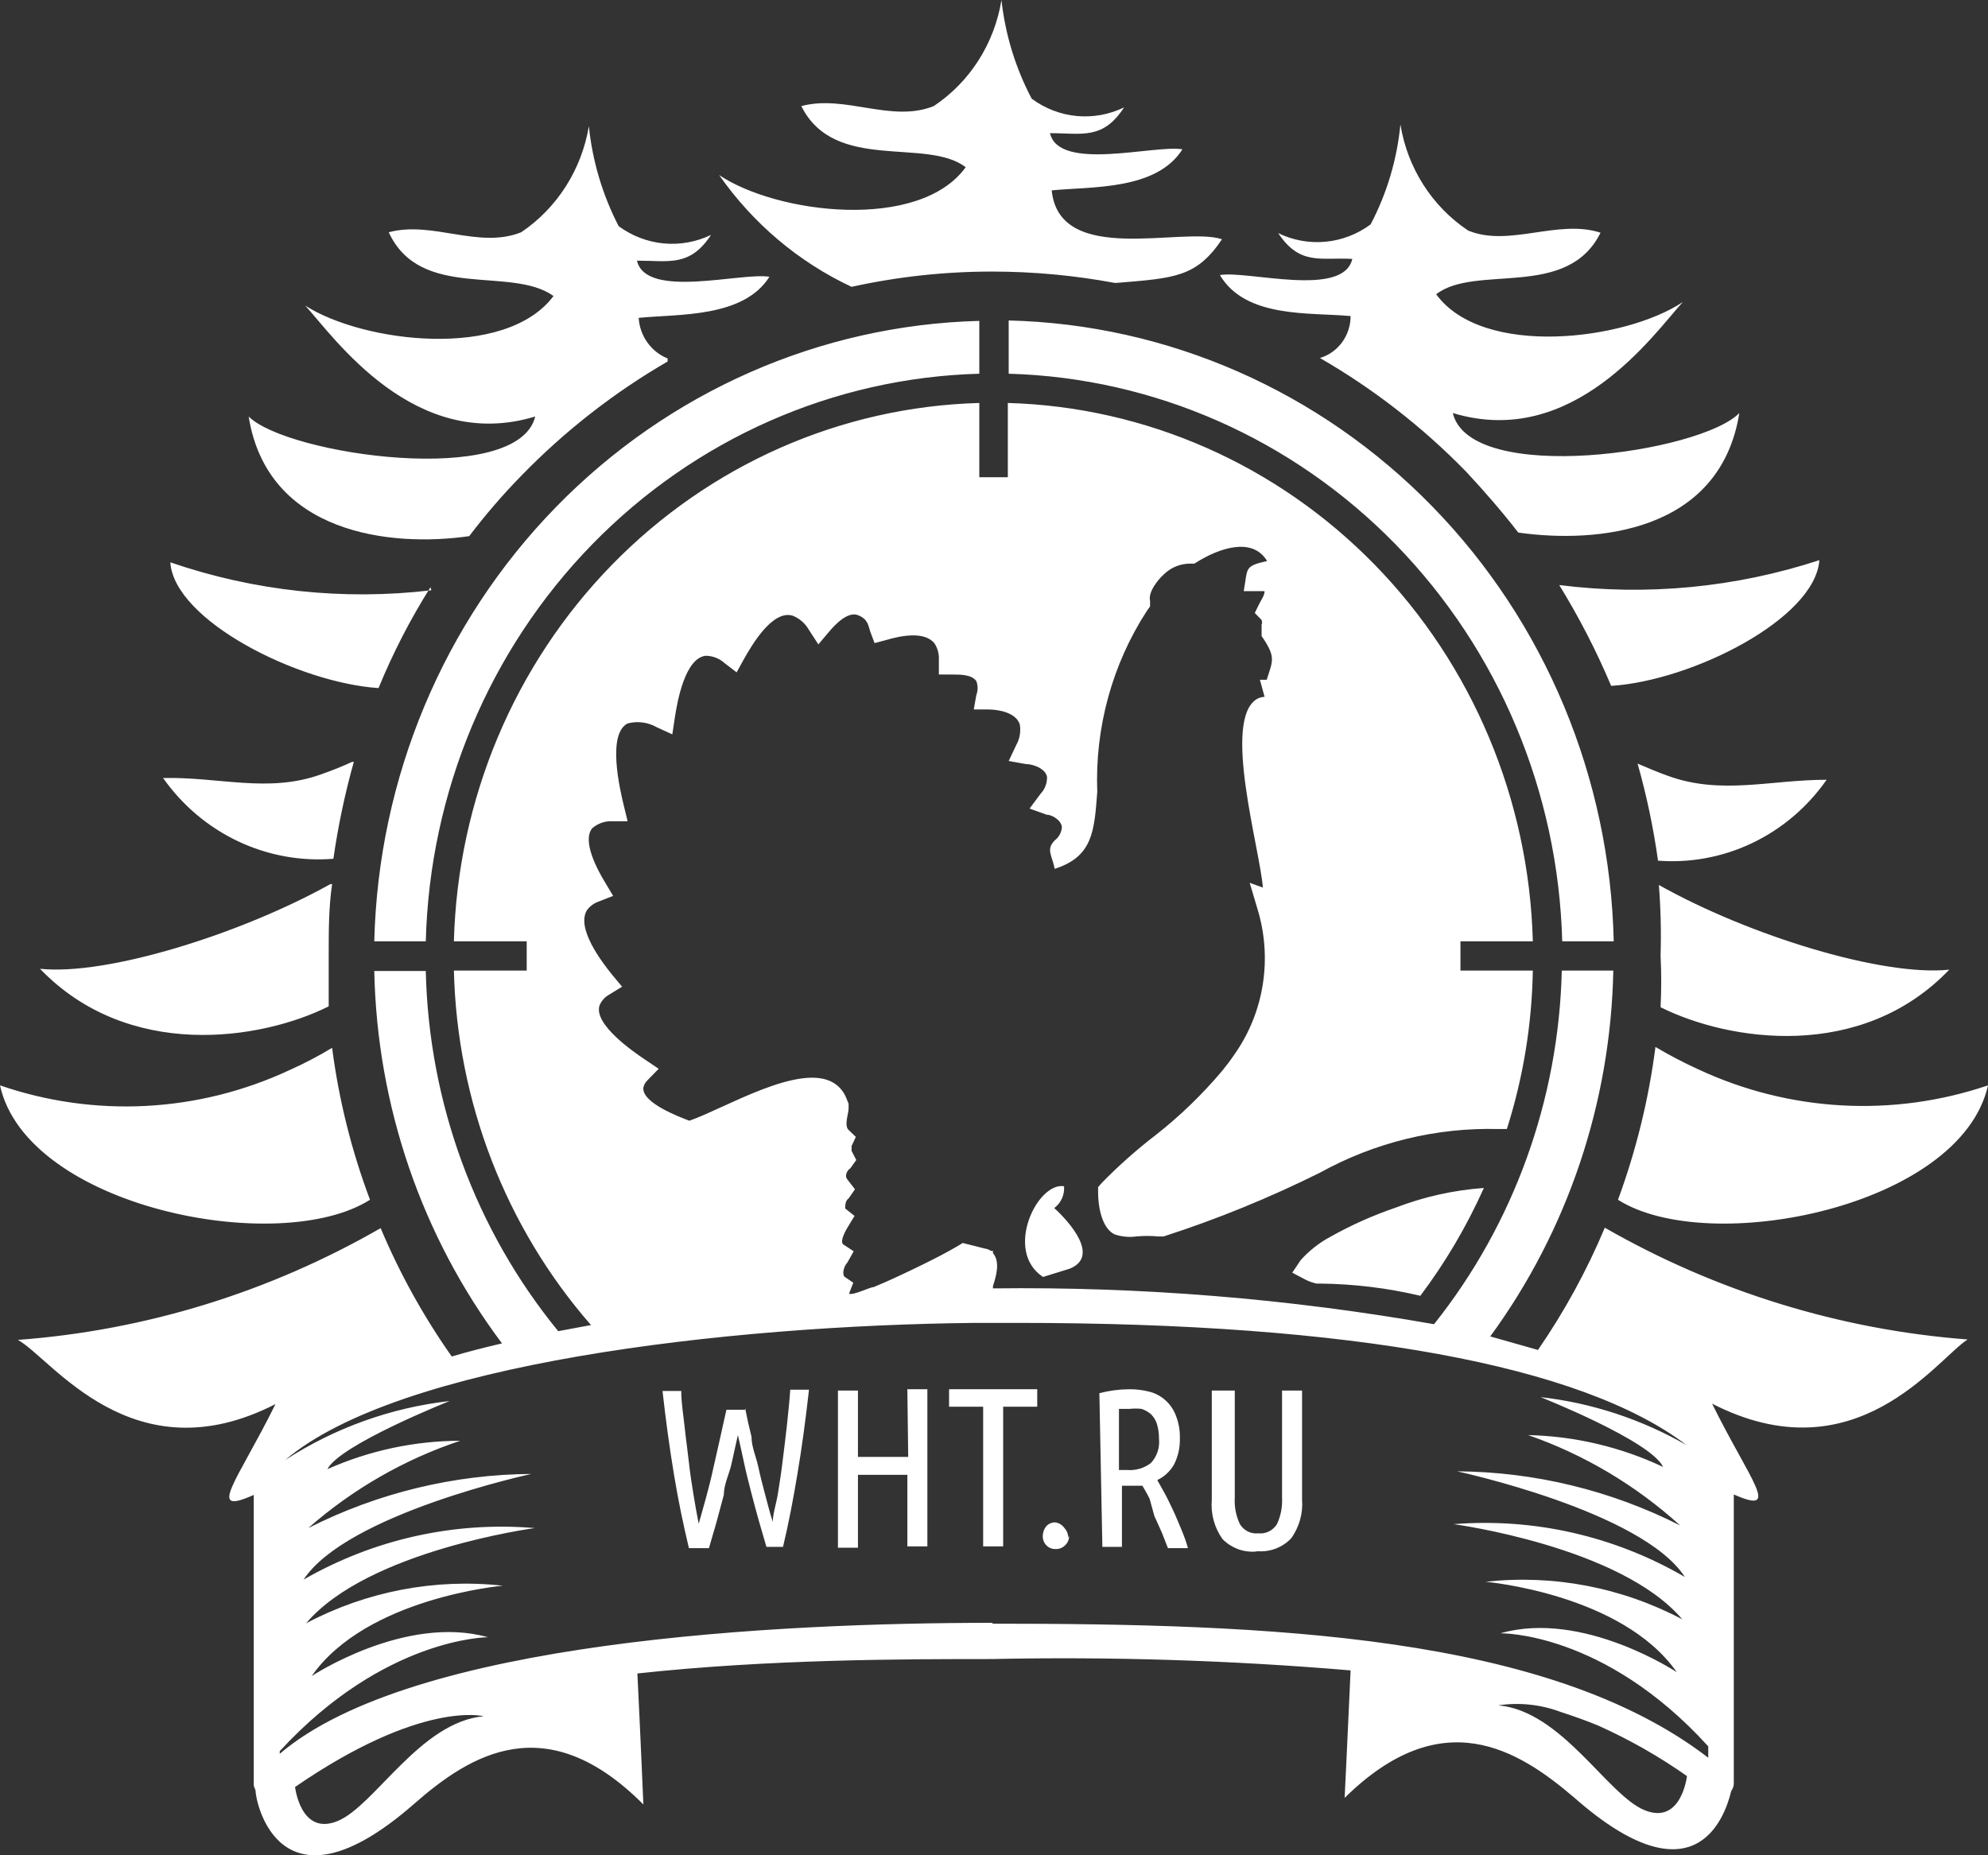 <svg width="120" height="112" viewBox="0 0 120 112" fill="none" xmlns="http://www.w3.org/2000/svg">
<rect x="0" y="0" width="120" height="112" fill="#333333" stroke="none"/>
<path fill-rule="evenodd" clip-rule="evenodd" d="M97.408 56.825H94.299C94.059 47.815 90.461 39.242 84.247 32.869C78.032 26.496 69.672 22.807 60.887 22.561V19.346C70.505 19.58 79.666 23.605 86.467 30.584C93.268 37.563 97.186 46.961 97.408 56.825ZM59.91 98.02C76.565 98.02 93.45 98.679 103.114 106.112V105.426C96.792 98.468 90.572 98.6 90.572 98.6C95.532 97.177 101.212 100.946 101.212 100.946C97.897 96.202 89.672 95.49 89.672 95.49C93.761 95.038 97.89 95.826 101.546 97.757C97.82 93.355 87.745 92.011 87.745 92.011C92.603 91.624 97.463 92.734 101.701 95.2C99.13 91.22 87.95 88.822 87.95 88.822C92.623 88.851 97.228 89.968 101.418 92.09C98.743 89.665 95.624 87.81 92.242 86.634C95.058 86.697 97.831 87.351 100.39 88.558C99.644 86.977 92.988 84.341 92.988 84.341C96.086 84.692 99.084 85.678 101.803 87.24C95.481 82.417 81.628 79.861 61.426 79.861H58.856C43.77 80.019 24.082 82.312 17.22 88.136C20.221 86.194 23.613 84.977 27.141 84.578C27.141 84.578 20.51 87.214 19.764 88.69C22.296 87.566 25.025 86.983 27.783 86.977C24.416 88.097 21.298 89.889 18.608 92.248C22.798 90.127 27.403 89.009 32.075 88.98C32.075 88.98 20.947 91.378 18.325 95.358C22.571 92.92 27.431 91.837 32.281 92.248C32.281 92.248 22.206 93.592 18.479 97.994C22.136 96.064 26.264 95.275 30.353 95.727C30.353 95.727 22.129 96.439 18.813 101.183C18.813 101.183 24.468 97.44 29.454 98.837C29.454 98.837 23.208 98.837 16.886 105.716V105.874C24.879 99.048 46.956 97.968 59.91 97.968M15.421 108.062C15.421 108.8 16.886 115.969 24.956 108.932C28.4 105.901 32.975 103.054 38.835 108.932C38.835 108.932 38.681 105.242 38.475 101.025C46.468 100.155 54.744 100.155 59.833 100.155C67.07 100.001 74.311 100.23 81.525 100.84C81.345 104.873 81.165 108.536 81.165 108.536C87.025 102.764 91.6 105.585 95.044 108.536C102.24 114.862 104.091 109.828 104.502 108.115C104.606 107.98 104.66 107.812 104.656 107.64V90.219C107.586 91.51 105.633 89.375 103.345 84.737C111.981 89.164 116.864 82.101 118.766 80.862C111.075 80.277 103.601 77.974 96.869 74.115C95.779 76.713 94.426 79.186 92.834 81.495L89.955 80.678C94.625 74.294 97.223 66.569 97.383 58.591H94.273C94.087 66.388 91.374 73.899 86.562 79.94C77.769 78.393 68.857 77.669 59.936 77.778V77.647C60.116 77.067 60.398 76.197 59.936 75.644V75.512H59.807C59.708 75.441 59.593 75.395 59.473 75.38L58.111 75.037L57.854 75.195C57.186 75.591 56.466 75.96 55.772 76.302C55.078 76.645 53.767 77.278 52.739 77.699C52.508 77.699 51.48 78.226 51.249 78.095L51.506 77.436L50.966 77.067C50.812 76.856 50.966 76.408 51.146 76.223L51.531 75.538L50.889 75.116C50.683 74.906 51.069 74.247 51.197 74.036L51.583 73.403L51.017 72.955C51.017 72.797 51.017 72.481 51.223 72.349L51.608 71.795L51.12 71.163C50.992 70.978 51.12 70.662 51.326 70.53L51.686 70.029L51.403 69.476C51.403 69.476 51.403 69.291 51.403 69.186L51.66 68.633L51.223 68.211C50.94 67.947 51.223 67.236 51.223 66.919V66.629L51.094 66.313C50.95 65.931 50.688 65.608 50.349 65.391C48.319 64.099 43.692 66.946 41.611 67.657C40.994 67.42 38.732 66.577 38.835 65.654C38.87 65.494 38.951 65.347 39.066 65.233L39.76 64.521L38.938 63.968C38.192 63.467 35.828 61.833 36.188 60.699C36.305 60.417 36.514 60.184 36.779 60.04L37.55 59.566L36.959 58.854C36.316 58.064 34.748 56.008 35.442 54.927C35.621 54.695 35.862 54.521 36.136 54.426L37.01 54.084L36.522 53.267C36.085 52.555 35.108 50.763 35.751 49.998C36.081 49.713 36.502 49.563 36.933 49.577H37.884L37.653 48.628C37.396 47.574 36.65 44.306 37.884 43.673C38.483 43.514 39.118 43.599 39.657 43.91L40.583 44.332L40.737 43.304C40.891 42.302 41.354 39.746 42.587 39.588C43.013 39.587 43.424 39.747 43.744 40.036L44.464 40.589L44.9 39.798C45.389 38.929 46.622 36.82 47.83 37.163C48.254 37.324 48.608 37.631 48.833 38.033L49.398 38.902L50.066 38.112C50.426 37.69 51.172 36.899 51.788 37.136C52.405 37.374 52.405 37.769 52.534 38.138L52.791 38.823L53.485 38.639C54.281 38.402 55.798 38.059 56.415 38.85C56.604 39.146 56.694 39.498 56.672 39.851V40.721H57.52C57.982 40.721 58.651 40.721 58.933 41.116C59.037 41.388 59.037 41.688 58.933 41.96L58.779 42.83H59.653C60.27 42.83 61.324 43.014 61.555 43.726C61.63 44.151 61.557 44.589 61.349 44.964L60.887 45.94L61.915 46.124C62.352 46.124 63.097 46.388 63.2 46.888C63.207 47.078 63.176 47.266 63.11 47.443C63.044 47.62 62.943 47.781 62.814 47.916L62.146 48.812L63.174 49.181C63.508 49.181 64.074 49.524 64.099 49.946C64.085 50.102 64.039 50.253 63.964 50.389C63.888 50.526 63.786 50.644 63.663 50.736C63.123 51.29 63.508 51.633 63.663 52.45C65.976 51.712 66.053 50.157 66.233 47.811C66.086 43.943 67.129 40.126 69.214 36.899L69.42 36.609V36.267C69.291 35.74 69.908 34.975 70.268 34.659C70.686 34.257 71.237 34.032 71.81 34.026H72.093L72.35 33.868C73.48 33.183 75.562 32.34 76.487 33.868C75.074 34.184 75.331 34.29 75.074 35.687H76.333C76.333 35.95 76.128 36.214 75.999 36.477L75.742 37.005L76.153 37.426C76.189 37.52 76.189 37.623 76.153 37.716V38.402L76.282 38.586C77.001 39.693 76.822 39.904 76.462 41.037H76.05L76.333 42.065C76.171 42.072 76.013 42.117 75.871 42.197C73.763 43.462 76.05 51.237 76.231 53.583L75.434 53.293L75.896 54.848C76.351 56.319 76.465 57.878 76.228 59.402C75.992 60.926 75.412 62.372 74.534 63.625C74.303 63.968 74.046 64.31 73.789 64.626C72.578 66.066 71.226 67.373 69.754 68.527C68.61 69.406 67.528 70.366 66.515 71.4L66.284 71.664V72.006C66.284 72.797 66.49 74.115 67.261 74.51C67.69 74.659 68.148 74.705 68.597 74.642C69.033 74.602 69.472 74.602 69.908 74.642H70.088H70.242C73.474 73.597 76.626 72.311 79.674 70.794C82.979 68.968 86.691 68.059 90.443 68.158H90.957C91.942 65.067 92.47 61.842 92.525 58.591H88.156V56.825H92.525C92.298 48.279 88.886 40.148 82.992 34.103C77.097 28.058 69.168 24.56 60.835 24.327V28.808H59.113V24.327C50.776 24.553 42.84 28.049 36.94 34.094C31.04 40.14 27.625 48.275 27.398 56.825H31.793V58.591H27.398C27.589 66.507 30.523 74.094 35.674 79.992L33.695 80.361C28.701 74.254 25.882 66.585 25.701 58.617H22.592C22.756 66.763 25.457 74.641 30.302 81.099C29.274 81.337 28.246 81.6 27.269 81.89C25.567 79.475 24.128 76.877 22.977 74.141C16.25 78.012 8.773 80.316 1.079 80.888C3.11 81.995 7.993 89.191 16.629 84.763C14.341 89.402 12.388 91.563 15.318 90.245V107.799C15.343 107.89 15.378 107.978 15.421 108.062ZM17.811 107.878C17.811 107.878 18.145 110.856 20.381 109.933C22.617 109.011 25.367 103.95 29.197 103.608C29.197 103.608 25.47 102.606 17.811 107.878ZM101.829 107.219C101.829 107.219 101.495 110.197 99.259 109.274C97.023 108.352 94.273 103.292 90.443 102.949C91.707 102.76 92.996 102.896 94.196 103.344C94.993 103.608 95.763 103.871 96.509 104.188C98.371 105.025 100.152 106.04 101.829 107.219ZM97.665 72.428C103.14 75.907 118.355 72.876 120 65.522C114.254 67.469 108.004 67.121 102.497 64.547C101.618 64.147 100.76 63.698 99.927 63.203C99.52 66.357 98.761 69.452 97.665 72.428ZM100.236 60.805C104.348 62.861 112.341 64.099 117.661 58.538C113.626 58.96 105.581 56.482 100.133 53.425C100.245 54.845 100.279 56.27 100.236 57.695C100.288 58.731 100.288 59.769 100.236 60.805ZM99.979 51.949C101.957 52.119 103.945 51.759 105.747 50.904C107.549 50.049 109.104 48.729 110.259 47.073C106.892 47.073 103.937 47.995 100.75 46.862C100.081 46.625 99.465 46.361 98.848 46.098C99.392 48.016 99.804 49.971 100.081 51.949M97.254 41.406C102.163 41.09 109.565 37.347 109.822 33.816C104.755 35.474 99.397 35.987 94.119 35.318C95.315 37.261 96.364 39.297 97.254 41.406ZM91.677 32.155C96.38 32.814 103.834 32.155 104.99 24.933C102.677 27.332 88.747 29.335 87.693 24.933C94.967 27.147 99.824 20.163 101.572 18.239C98.077 20.558 89.492 21.612 86.691 17.764C89.081 15.919 94.607 18.107 96.612 14.048C94.041 13.205 91.086 14.944 88.618 13.916C87.541 13.198 86.621 12.258 85.918 11.155C85.214 10.053 84.742 8.812 84.532 7.512C84.328 9.626 83.716 11.677 82.733 13.547C81.934 14.139 80.996 14.501 80.015 14.593C79.034 14.686 78.046 14.507 77.156 14.074C78.466 16.051 79.726 15.524 81.628 15.63C81.088 18.002 75.305 16.315 73.635 16.605C75.202 19.24 79.083 18.845 81.525 19.082C81.525 19.652 81.345 20.207 81.011 20.664C80.677 21.12 80.208 21.453 79.674 21.612C82.904 23.474 85.87 25.78 88.49 28.465C89.595 29.651 90.649 30.864 91.651 32.155M67.389 17.079C70.91 16.789 72.221 16.736 73.763 14.443C71.399 13.653 63.945 16.104 63.483 11.492C65.924 11.254 69.805 11.492 71.373 9.014C69.702 8.724 63.919 10.384 63.38 8.039C65.307 8.039 66.567 8.46 67.852 6.484C66.961 6.916 65.974 7.095 64.993 7.003C64.012 6.91 63.073 6.549 62.275 5.957C61.3 4.109 60.68 2.087 60.45 0C60.24 1.3 59.768 2.541 59.064 3.644C58.361 4.746 57.441 5.687 56.363 6.405C53.793 7.433 51.017 5.693 48.37 6.405C50.375 10.437 55.926 8.276 58.291 10.095C55.489 13.969 46.905 12.915 43.41 10.569C45.455 13.494 48.21 15.82 51.403 17.316C54.199 16.7 57.05 16.391 59.91 16.394C62.384 16.396 64.853 16.625 67.286 17.079M40.3 21.639C39.811 21.444 39.386 21.109 39.077 20.675C38.767 20.241 38.585 19.725 38.552 19.188C40.994 18.95 44.875 19.188 46.443 16.71C44.772 16.42 38.989 18.081 38.449 15.735C40.377 15.735 41.636 16.13 42.921 14.18C42.03 14.61 41.043 14.787 40.063 14.695C39.082 14.602 38.144 14.242 37.344 13.653C36.373 11.778 35.762 9.729 35.545 7.617C35.329 8.915 34.855 10.153 34.152 11.255C33.449 12.357 32.532 13.299 31.459 14.022C28.888 15.05 26.113 13.31 23.465 14.022C25.393 18.186 30.842 16.025 33.412 17.87C30.508 21.744 21.923 20.69 18.428 18.45C20.176 20.374 25.033 27.358 32.307 25.144C31.253 29.467 17.323 27.464 15.01 25.144C16.14 32.234 23.594 33.051 28.323 32.366C29.3 31.078 30.356 29.854 31.484 28.702C34.104 26.009 37.07 23.695 40.3 21.823M26.036 35.634C20.727 36.263 15.348 35.687 10.281 33.947C10.512 37.453 17.991 41.222 22.849 41.538C23.719 39.419 24.768 37.382 25.984 35.45M21.255 45.992C20.638 46.282 20.021 46.519 19.353 46.757C16.166 47.89 13.21 46.888 9.844 46.968C11.006 48.616 12.562 49.931 14.362 50.784C16.162 51.638 18.147 52.003 20.124 51.843C20.407 49.867 20.819 47.912 21.358 45.992M19.944 53.372C14.496 56.403 6.451 58.907 2.416 58.485C7.736 64.02 15.729 62.808 19.841 60.752C19.841 59.724 19.841 58.696 19.841 57.668C19.841 56.192 19.841 54.769 20.047 53.372M20.047 63.256C19.218 63.757 18.359 64.206 17.477 64.6C11.975 67.165 5.73 67.494 0 65.522C1.619 72.876 16.86 75.907 22.334 72.428C21.222 69.474 20.454 66.395 20.047 63.256ZM59.113 19.372V22.561C50.326 22.801 41.962 26.488 35.746 32.862C29.53 39.237 25.935 47.813 25.701 56.825H22.592C22.832 46.97 26.758 37.586 33.555 30.615C40.353 23.644 49.503 19.619 59.113 19.372ZM85.74 78.226C83.75 77.755 81.716 77.508 79.674 77.488H79.469C79.238 77.437 79.013 77.358 78.801 77.251L78.004 76.829L78.518 76.065C79.041 75.485 79.658 75.004 80.343 74.642C81.592 73.944 82.899 73.362 84.249 72.902C85.958 72.246 87.75 71.847 89.57 71.716C88.53 74.038 87.237 76.231 85.714 78.253M62.943 77.093L64.562 76.592C66.412 75.854 64.562 73.772 63.637 72.929C63.838 72.78 63.998 72.58 64.101 72.349C64.205 72.118 64.248 71.864 64.228 71.611C62.609 71.347 60.578 75.538 62.968 77.093M44.977 85C45.08 85.545 45.209 86.125 45.363 86.74C45.363 87.346 45.646 87.952 45.774 88.558C45.903 89.164 46.057 89.744 46.211 90.324C46.365 90.904 46.494 91.405 46.648 91.879C46.648 91.378 46.854 90.799 46.956 90.166C47.059 89.533 47.162 88.874 47.239 88.216C47.316 87.557 47.419 86.819 47.496 86.081C47.573 85.343 47.651 84.631 47.702 83.893H48.833C48.627 85.738 48.396 87.425 48.139 88.954C47.882 90.509 47.599 91.985 47.265 93.381H46.263L45.826 91.879C45.671 91.326 45.517 90.772 45.363 90.166C45.209 89.56 45.055 88.98 44.926 88.374C44.798 87.767 44.669 87.188 44.541 86.634C44.412 87.188 44.284 87.794 44.155 88.374C44.027 88.954 43.692 89.612 43.692 90.245L43.23 91.958L42.793 93.46H41.585C41.251 92.064 40.942 90.588 40.685 89.033C40.428 87.478 40.197 85.817 39.991 83.972H41.122C41.122 84.71 41.251 85.422 41.328 86.16C41.405 86.898 41.508 87.583 41.585 88.295C41.662 89.006 41.765 89.639 41.868 90.271C41.97 90.904 42.073 91.457 42.176 91.985C42.305 91.51 42.459 91.009 42.613 90.43C42.767 89.85 42.921 89.27 43.05 88.664C43.178 88.057 43.333 87.451 43.461 86.845L43.847 85.106H45.029L44.977 85ZM54.77 83.867H55.978V93.355H54.77V89.033H51.788V93.434H50.58V83.946H51.788V87.952H54.821L54.77 83.867ZM62.609 83.867V84.921H60.553V93.355H59.345V84.921H57.288V83.867H62.609ZM64.536 92.722C64.536 92.826 64.516 92.928 64.476 93.024C64.436 93.119 64.378 93.205 64.305 93.276C64.228 93.356 64.136 93.419 64.034 93.46C63.932 93.501 63.823 93.519 63.714 93.513C63.612 93.517 63.51 93.499 63.415 93.46C63.319 93.422 63.233 93.364 63.161 93.29C63.088 93.216 63.032 93.127 62.994 93.029C62.957 92.932 62.939 92.827 62.943 92.722C62.948 92.511 63.02 92.308 63.148 92.143C63.22 92.063 63.308 92.001 63.405 91.96C63.503 91.918 63.608 91.9 63.714 91.906C63.822 91.923 63.925 91.962 64.017 92.021C64.11 92.08 64.19 92.157 64.254 92.248C64.398 92.405 64.481 92.612 64.485 92.828M66.361 84.104C66.949 83.951 67.553 83.871 68.16 83.867C68.585 83.862 69.008 83.916 69.42 84.025C69.774 84.122 70.102 84.303 70.374 84.556C70.647 84.808 70.857 85.123 70.987 85.475C71.152 85.902 71.231 86.359 71.219 86.819C71.237 87.377 71.113 87.932 70.859 88.426C70.623 88.83 70.273 89.151 69.856 89.349L70.268 90.087C70.448 90.403 70.602 90.746 70.782 91.115C70.962 91.484 71.116 91.879 71.296 92.301C71.476 92.722 71.604 93.091 71.707 93.46H70.499L70.139 92.538L69.677 91.51L69.394 90.482C69.24 90.166 69.085 89.902 68.957 89.692H68.52H67.723V93.381H66.541L66.361 84.104ZM67.543 88.743H68.057C68.563 88.781 69.064 88.631 69.471 88.321C69.653 88.126 69.79 87.894 69.875 87.638C69.959 87.383 69.988 87.113 69.959 86.845C69.962 86.541 69.919 86.239 69.831 85.949C69.758 85.729 69.635 85.53 69.471 85.369C69.304 85.228 69.112 85.12 68.906 85.053C68.666 85.025 68.425 85.025 68.186 85.053H67.543V88.743ZM75.742 93.671C75.382 93.691 75.023 93.634 74.686 93.502C74.35 93.37 74.044 93.168 73.789 92.907C73.302 92.222 73.074 91.379 73.146 90.535V83.946H74.534V90.403C74.5 90.957 74.606 91.511 74.843 92.011C74.957 92.2 75.122 92.353 75.317 92.451C75.513 92.549 75.731 92.588 75.948 92.564C76.168 92.59 76.391 92.552 76.591 92.454C76.79 92.356 76.96 92.203 77.079 92.011C77.313 91.51 77.419 90.957 77.387 90.403V83.946H78.595V90.509C78.662 91.356 78.425 92.2 77.927 92.881C77.666 93.148 77.352 93.355 77.006 93.487C76.66 93.619 76.29 93.673 75.922 93.645" fill="white"/>
</svg>
